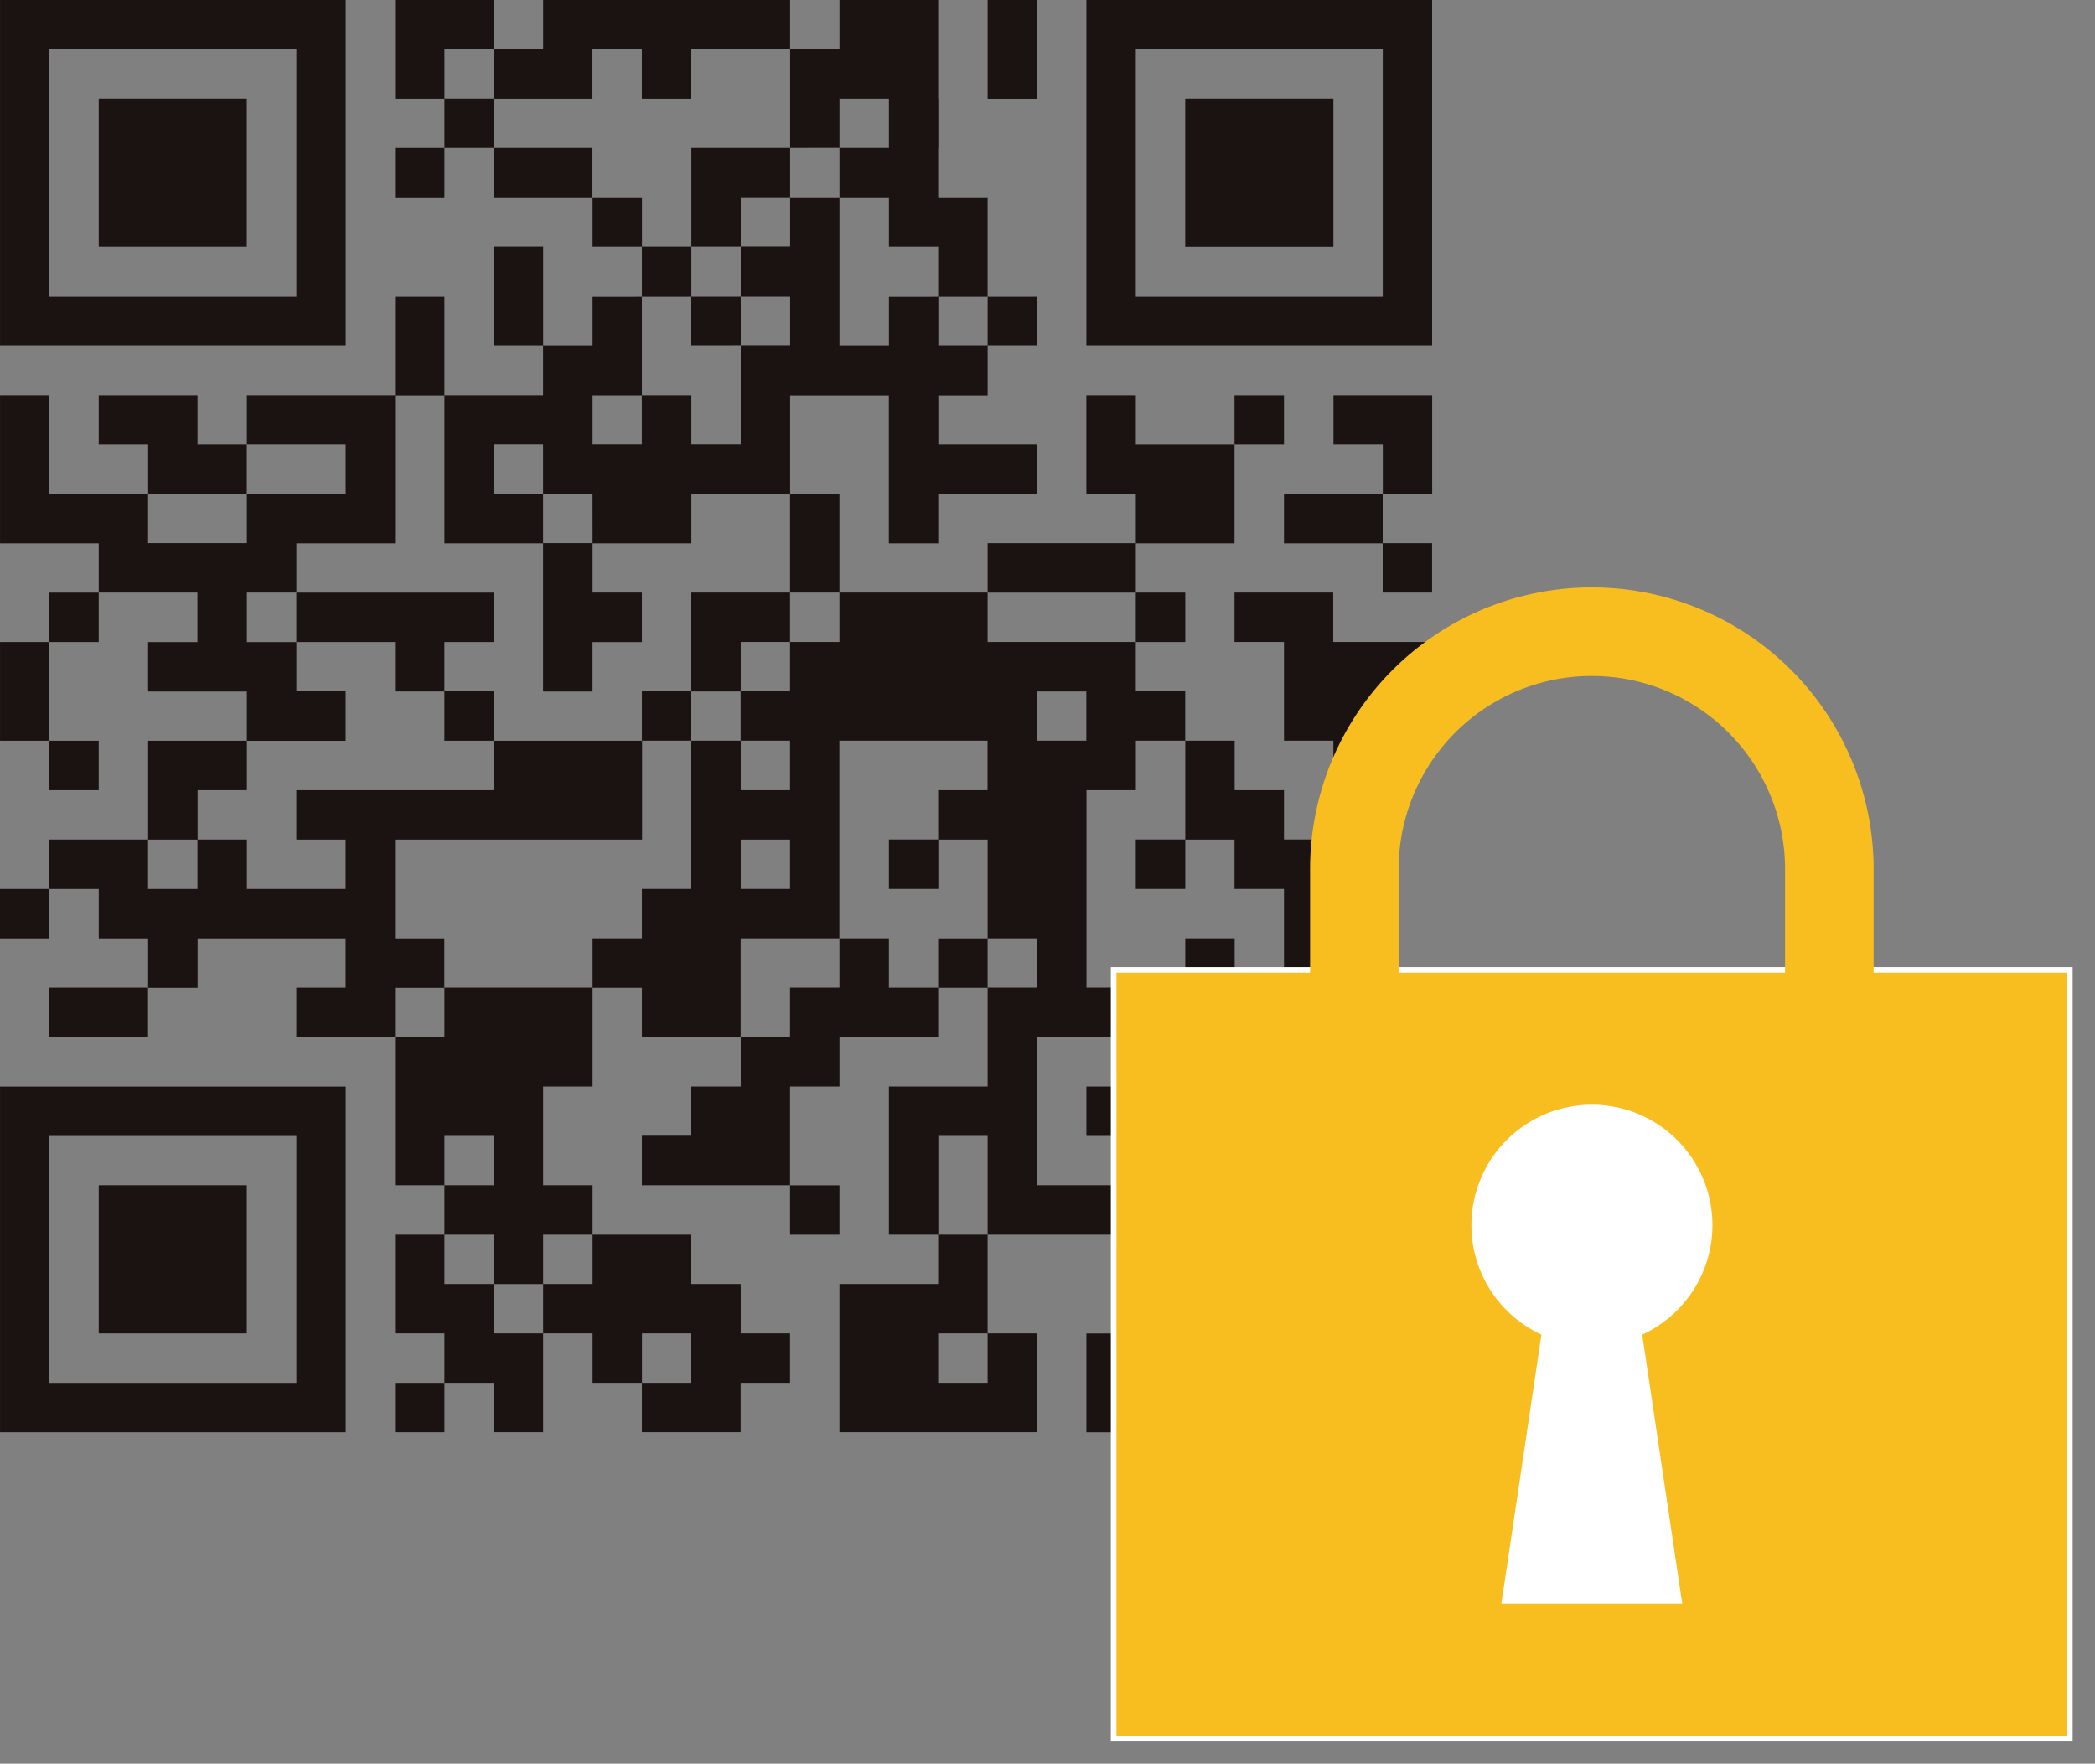 <svg xmlns="http://www.w3.org/2000/svg" xmlns:xlink="http://www.w3.org/1999/xlink" width="85.639" height="72.095" viewBox="0 0 85.639 72.095">
  <rect x="0" y="0" width="85.639" height="72.095" fill="#808080" stroke="none"/>
  <defs>
    <clipPath id="clip-path">
      <rect id="長方形_149442" data-name="長方形 149442" width="41.139" height="48.747" fill="none"/>
    </clipPath>
  </defs>
  <g id="グループ_162087" data-name="グループ 162087" transform="translate(-942.157 -949.031)">
    <g id="グループ_162037" data-name="グループ 162037" transform="translate(942.157 949.031)">
      <path id="パス_755" data-name="パス 755" d="M11.445,0V2.019H9.426V4.035H7.41V2.019H9.426V0H5.391V4.041H7.41V6.054H9.426V8.076h4.035V6.054H9.432V4.041h4.029V2.019H15.48V4.041H17.5V2.019H21.54V0Z" transform="translate(10.759 0)" fill="#1a1311"/>
      <path id="パス_756" data-name="パス 756" d="M16.845,10.095V2.019H26.94V12.113H16.845ZM14.826,0V14.132H28.958V0Z" transform="translate(29.585)" fill="#1a1311"/>
      <path id="パス_757" data-name="パス 757" d="M13.478,0V4.041H15.5V0Z" transform="translate(26.896 0)" fill="#1a1311"/>
      <path id="パス_758" data-name="パス 758" d="M1.347,1.347v6.06H7.4V1.347Z" transform="translate(2.689 2.688)" fill="#1a1311"/>
      <rect id="長方形_149429" data-name="長方形 149429" width="2.019" height="2.022" transform="translate(16.149 6.055)" fill="#1a1311"/>
      <path id="パス_759" data-name="パス 759" d="M22.231,5.388h0V1.347H16.174V7.41h6.057Z" transform="translate(32.276 2.688)" fill="#1a1311"/>
      <path id="パス_760" data-name="パス 760" d="M2.019,10.095V2.019H12.114V12.113H2.019ZM0,0V14.132H14.132V0Z" transform="translate(0.001)" fill="#1a1311"/>
      <path id="パス_761" data-name="パス 761" d="M6.738,3.369V7.41H8.757V3.369Z" transform="translate(13.447 6.722)" fill="#1a1311"/>
      <rect id="長方形_149430" data-name="長方形 149430" width="2.022" height="2.019" transform="translate(50.465 16.149)" fill="#1a1311"/>
      <path id="パス_762" data-name="パス 762" d="M18.2,5.391V7.41h2.016V9.432h2.019V5.391Z" transform="translate(36.31 10.757)" fill="#1a1311"/>
      <path id="パス_763" data-name="パス 763" d="M7.4,7.41H5.385V5.391H1.347V7.41H3.369V9.429H7.4Z" transform="translate(2.689 10.758)" fill="#1a1311"/>
      <path id="パス_764" data-name="パス 764" d="M17.522,6.74V8.759h4.035v2.016h2.019V8.753H21.557V6.74Z" transform="translate(34.965 13.449)" fill="#1a1311"/>
      <path id="パス_765" data-name="パス 765" d="M10.782,6.74v4.035H12.8V6.74Z" transform="translate(21.516 13.449)" fill="#1a1311"/>
      <path id="パス_766" data-name="パス 766" d="M19.535,11.451H23.57V7.41H19.535V5.391H17.513V9.429h2.022v2.016H13.478v2.022h6.057Z" transform="translate(26.896 10.758)" fill="#1a1311"/>
      <path id="パス_767" data-name="パス 767" d="M2.016,8.087v2.019H0v4.035H2.016v2.022H4.035V14.141H2.019V10.106H4.035V8.087Z" transform="translate(0.001 16.138)" fill="#1a1311"/>
      <rect id="長方形_149431" data-name="長方形 149431" width="2.022" height="2.019" transform="translate(46.43 24.225)" fill="#1a1311"/>
      <path id="パス_768" data-name="パス 768" d="M15.486,38.368H17.5V40.39H15.486Zm-6.06-2.019H7.41V34.333H9.426Zm30.281-4.038h2.022V28.276h2.019v2.019h2.016v4.038H43.748v2.016H41.729V34.333H39.707Zm-8.073-2.016V26.254h6.06v6.057h-6.06Zm0-6.06H29.615V22.219h2.019ZM19.523,18.182h2.016V20.2H19.523Zm2.016-2.019H19.523V14.141h2.016Zm10.095-4.035H33.65v2.013H31.634Zm8.073-4.041v2.019h2.022v4.035h2.019v4.038H41.729V16.163H39.713V14.141H37.694v4.038H35.672V20.2h2.022V18.182h2.013V20.2h2.022v4.035H39.713V22.219H37.694v2.016H33.656V22.219h0V16.163h2.019V14.141h2.016V12.122H35.672V10.106H29.615V8.087H23.558v2.019H21.539v2.016H19.523V10.106h2.016V8.087H17.5v4.035H15.483v2.019H17.5V12.128h2.019v2.013H17.5V20.2H15.483v2.019H13.467v2.016H7.41v2.019H5.391v6.057H7.41V30.295H9.426v2.016H7.41v2.022H5.391v4.035H7.41V40.39H9.426v2.019h2.019V38.368H9.426V36.352h2.019v2.016h2.022V40.39h2.016v2.019H19.52V40.39h2.019V38.368H19.523V36.349H17.5V34.333H13.467v2.016H11.445V34.333h2.022V32.311H11.445V28.276h2.022V24.241h2.016v2.013H19.52V24.241h0V22.219h4.035V14.141h6.057v2.022H27.593v2.016H25.58V20.2H27.6V18.182h2.016v4.038H27.593v2.016H25.58V22.219H23.558v2.016H21.539v2.019H19.523v2.022H17.5v2.013H15.483v2.022h6.057V28.276h2.019V26.254h4.035V24.241h2.022v4.035H25.58v6.057h2.013v2.016H23.558v6.06h8.076V38.368H29.615V40.39H27.593V38.368h2.022V34.333H27.6V30.295h2.016v4.038h6.057v2.019h6.057v2.016h2.019V36.352h2.016v2.016H43.748v4.041h2.022V38.368h2.013V36.349H45.769V34.333h2.013V30.289H45.769V28.276h2.013V26.254H43.748V20.2h2.016V18.182h.006V14.141h2.013V10.106H43.742V8.087Z" transform="translate(10.758 16.137)" fill="#1a1311"/>
      <path id="パス_769" data-name="パス 769" d="M24.224,22.2H22.2V20.189h2.022Zm-4.035-4.035H22.2v2.022H20.189Zm4.035-2.013h2.013v2.013H24.224Zm6.057-2.022v4.035H28.262V16.148H26.24V14.132h0V12.113h2.019v2.019Zm0-2.019H32.3v2.019H30.281Zm-2.019-2.019h2.019V12.11H28.262Zm2.019-2.019H32.3v2.013H30.281Zm4.035,4.038V8.076h2.022v2.019h2.013v2.019H36.338v2.019H34.316Zm0-6.06V8.076H32.3V6.054Zm0-2.013h2.022V6.054H34.316Zm0-4.041V2.019H32.3V6.054H28.262v4.038H26.243V8.076H24.224v2.019H26.24v2.019H24.224v2.019H22.2v2.016H18.167V12.113H16.148v4.035H10.092v2.019h4.038v2.022H10.092V22.2H6.054V20.189H2.019V16.148H0v6.06H4.035v2.016H8.07v2.022H6.054v2.022h4.038v2.013h4.038V28.262H12.114V26.246H10.092V24.224h2.022V22.208h4.035V16.154h2.019v6.054H22.2v6.06h2.022V26.246H26.24V24.224H24.224V22.208h4.038V20.189H32.3V18.167H32.3V16.154h4.035v6.054h2.019V20.189h4.035V18.167H38.357V16.154h2.016V14.132H38.357V12.113h2.016v2.019h2.019V12.113H40.372V8.076H38.351V6.054h.006V4.035h-.006V0Z" transform="translate(0.001)" fill="#1a1311"/>
      <path id="パス_770" data-name="パス 770" d="M12.113,8.087v2.019h4.035v2.022h2.019v2.013h2.019v2.022H12.113v2.019h2.016V20.2H10.094V18.179H8.078V16.163h2.016V14.141H6.056v4.041H8.072V20.2H6.053V18.179H2.019V20.2H0V22.22H2.019V20.2H4.038V22.22H6.056v2.022H8.078V22.22h6.051v2.016H12.113v2.019h4.035V24.242h2.016V22.22H16.148V18.182h10.1V16.163h0V14.141H20.189V12.122H18.167V10.106h2.022V8.087Z" transform="translate(0 16.138)" fill="#1a1311"/>
      <rect id="長方形_149432" data-name="長方形 149432" width="4.035" height="2.019" transform="translate(2.017 40.373)" fill="#1a1311"/>
      <path id="パス_771" data-name="パス 771" d="M2.019,24.92V16.847H12.114V26.941H2.019ZM0,14.828V28.96H14.132V14.828Z" transform="translate(0.001 29.588)" fill="#1a1311"/>
      <rect id="長方形_149433" data-name="長方形 149433" width="2.019" height="2.019" transform="translate(44.411 44.414)" fill="#1a1311"/>
      <rect id="長方形_149434" data-name="長方形 149434" width="2.019" height="2.019" transform="translate(32.298 48.452)" fill="#1a1311"/>
      <rect id="長方形_149435" data-name="長方形 149435" width="2.019" height="2.019" transform="translate(52.487 48.452)" fill="#1a1311"/>
      <path id="パス_772" data-name="パス 772" d="M7.4,22.231V16.174H1.347v6.057Z" transform="translate(2.689 32.275)" fill="#1a1311"/>
      <path id="パス_773" data-name="パス 773" d="M14.826,18.2v4.041h4.035V20.218H16.845V18.2Z" transform="translate(29.585 36.309)" fill="#1a1311"/>
      <path id="パス_774" data-name="パス 774" d="M16.847,18.2v4.041h2.022V18.2Z" transform="translate(33.618 36.309)" fill="#1a1311"/>
      <rect id="長方形_149436" data-name="長方形 149436" width="2.019" height="2.019" transform="translate(16.149 56.528)" fill="#1a1311"/>
    </g>
    <g id="グループ_162036" data-name="グループ 162036" transform="translate(986.657 972.379)">
      <rect id="長方形_149439" data-name="長方形 149439" width="38.856" height="31.193" transform="translate(1.144 16.41)" fill="#fff"/>
      <g id="グループ_162035" data-name="グループ 162035" transform="translate(0 0)">
        <g id="グループ_162034" data-name="グループ 162034" clip-path="url(#clip-path)">
          <rect id="長方形_149440" data-name="長方形 149440" width="38.856" height="31.193" transform="translate(1.139 16.415)" fill="none" stroke="#fff" stroke-miterlimit="10" stroke-width="0.459"/>
          <path id="パス_775" data-name="パス 775" d="M21.6,23.583V10.229a9.708,9.708,0,1,0-19.415,0V23.583" transform="translate(8.679 2.052)" fill="none" stroke="#fff" stroke-miterlimit="10" stroke-width="1.032"/>
          <rect id="長方形_149441" data-name="長方形 149441" width="38.856" height="31.193" transform="translate(1.139 16.415)" fill="#f8be1f"/>
          <path id="パス_776" data-name="パス 776" d="M21.6,23.583V10.229a9.708,9.708,0,1,0-19.415,0V23.583" transform="translate(8.679 2.052)" fill="none" stroke="#f8be1f" stroke-miterlimit="10" stroke-width="3.62"/>
          <path id="パス_777" data-name="パス 777" d="M13,9.309A4.926,4.926,0,1,0,6.01,13.782l-1.637,11h7.394l-1.637-11A4.924,4.924,0,0,0,13,9.309" transform="translate(12.5 17.426)" fill="#fff"/>
        </g>
      </g>
    </g>
  </g>
</svg>